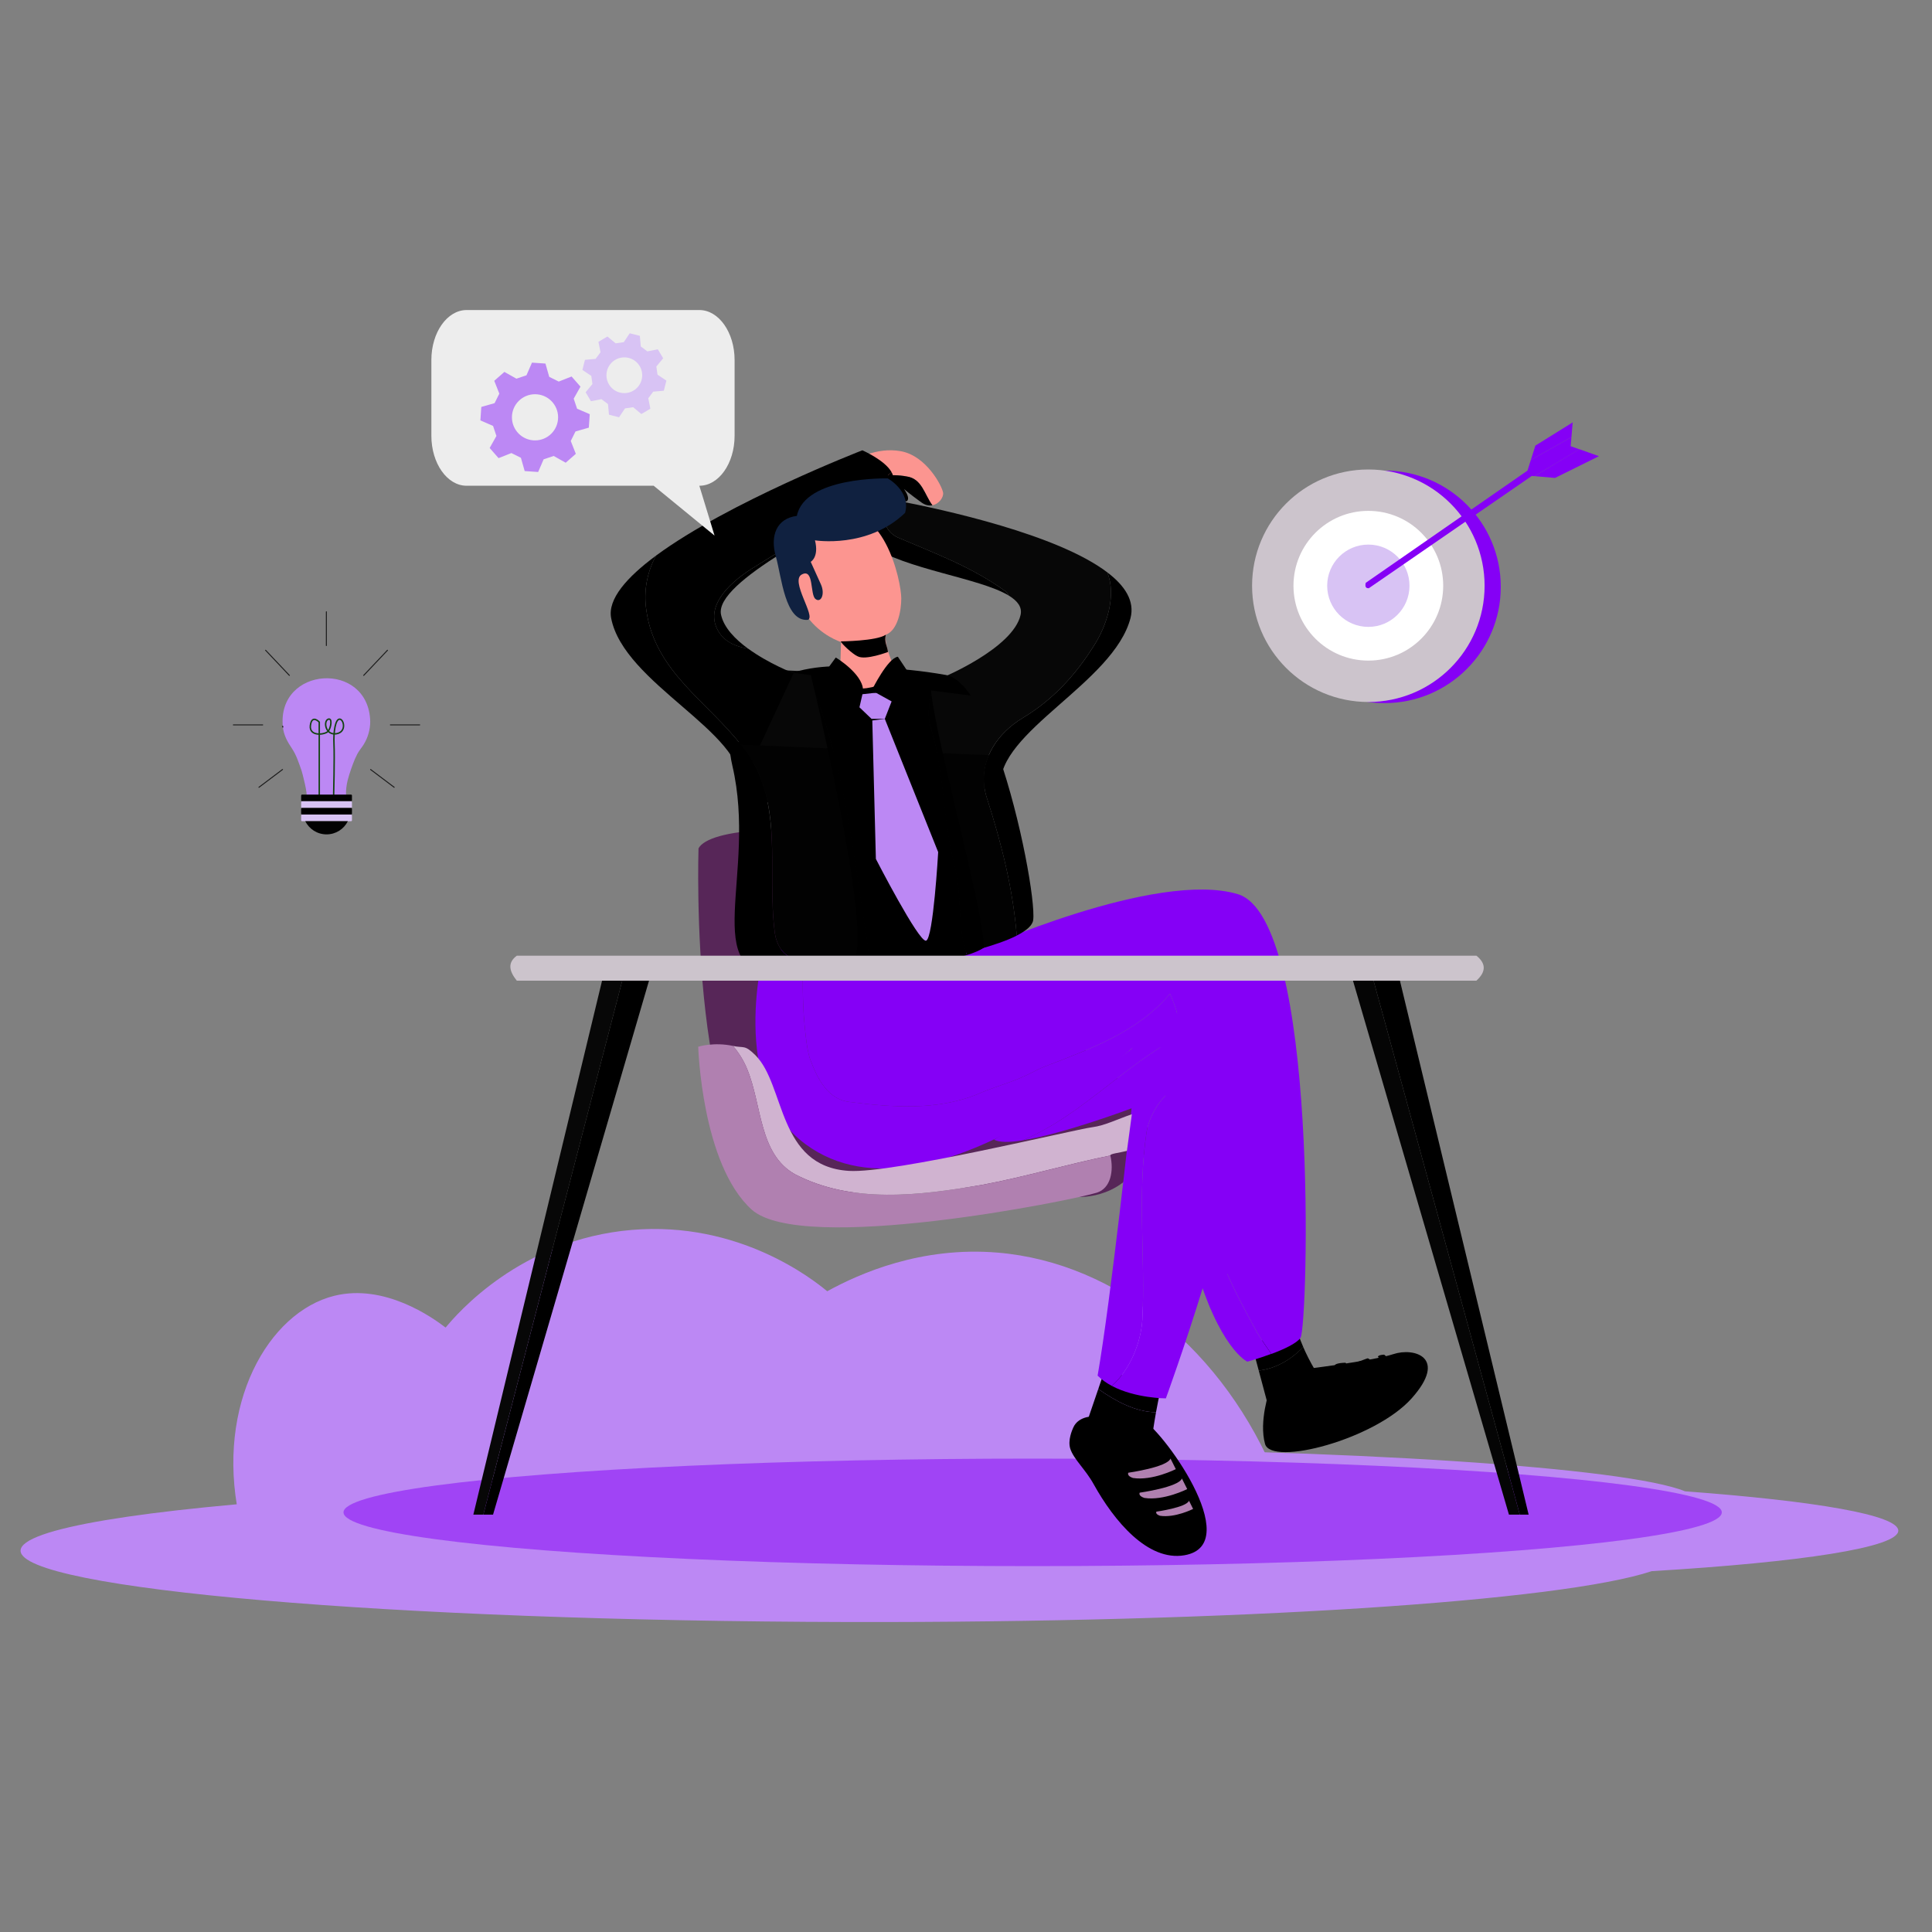 <?xml version="1.0" encoding="utf-8"?>
<!-- Generator: Adobe Illustrator 26.2.1, SVG Export Plug-In . SVG Version: 6.00 Build 0)  -->
<svg version="1.1" id="Layer_1" xmlns="http://www.w3.org/2000/svg" xmlns:xlink="http://www.w3.org/1999/xlink" x="0px" y="0px"
	 viewBox="0 0 4000 4000" style="enable-background:new 0 0 4000 4000;" xml:space="preserve">
<rect x="0" y="0" width="4000" height="4000" fill="#808080" stroke="none"/>
<style type="text/css">
	.st0{fill:#8500F6;}
	.st1{fill:#CCC4CC;}
	.st2{fill:#FFFFFF;}
	.st3{fill:#572658;}
	.st4{fill:#BC88F4;}
	.st5{opacity:0.5;fill:#8500F6;enable-background:new    ;}
	.st6{fill:#FC9590;}
	.st7{fill:#070707;}
	.st8{fill:#020202;}
	.st9{fill:#102140;}
	.st10{fill:#050505;}
	.st11{fill:#EDEDED;}
	.st12{fill:#D8C3F4;}
	.st13{fill:#D0B3D0;}
	.st14{fill:#B080B0;}
	.st15{fill:#FFFFFF;stroke:#1A1A1A;stroke-width:2;stroke-linecap:round;stroke-linejoin:round;stroke-miterlimit:10;}
	.st16{fill:none;stroke:#134411;stroke-width:3;stroke-linecap:round;stroke-linejoin:round;stroke-miterlimit:10;}
	.st17{fill:none;stroke:#1A1A1A;stroke-width:2;stroke-linecap:round;stroke-linejoin:round;stroke-miterlimit:10;}
</style>
<g>
	<g>
		<circle class="st0" cx="2866.5" cy="1215" r="240.7"/>
		<ellipse class="st1" cx="2833" cy="1212.7" rx="240.7" ry="240.7"/>
		<ellipse class="st2" cx="2833" cy="1212.7" rx="155" ry="155"/>
		<path class="st3" d="M2235.8,2165.5c0,0,176.1,120.7,136.4,219c-39.7,98.2-136.4,93.5-136.4,93.5l-91.4-261.8L2235.8,2165.5z"/>
		<path class="st3" d="M1446.2,1756.4c0,0-21.9,671,181.8,702.3c203.8,31.4,583.2-12.5,605.1-56.4c21.9-43.9-96.7-614.5-343.1-658.4
			S1468.2,1715.6,1446.2,1756.4z"/>
		<path class="st4" d="M494.7,3139c-48.2-230.8,60.5-422.3,197.5-456.2c104.5-25.8,203.8,45.4,230.4,65.8
			c23.3-28.3,155.6-182.9,385.6-202.2c222-18.7,374.6,102.3,404.5,127c67.2-37,194.5-93.2,352.7-80
			c249,20.9,470.7,204.8,578.5,470.3C1927.5,3088.9,1211.1,3113.9,494.7,3139z"/>
		<path class="st4" d="M3488.7,3087.6c-120.4-49.3-695-87.7-1385.8-89.3c-771.1-1.7-1397.6,43.2-1409.3,100.7
			c-396.5,25.5-650.9,65.7-651,111.5c-0.2,79.5,767.1,145.6,1713.7,147.7c803.2,1.8,1477.4-43.1,1663.4-105.3
			c309.6-18.6,510.4-49,510.5-83.8C3930.4,3136.8,3759,3107.6,3488.7,3087.6z"/>
		<ellipse class="st5" cx="2138" cy="3131.2" rx="1426.8" ry="111.3"/>
		<path class="st6" d="M1952.6,1020.1c-2.1-13.8-34.6-76.2-87.3-85.9c-52.6-9.7-97,19.4-97,19.4c-10,16,1.3,29.1,8.4,35.2
			c33.4-1.1,66.2-8.9,100.2-2.4c32.1,4.3,37.1,37.7,53.5,59.7C1944.4,1043.4,1953.9,1029.4,1952.6,1020.1z"/>
		<path d="M1876.9,986.4c-34-6.5-66.8,1.3-100.2,2.4c2.7,2.3,4.8,3.6,4.8,3.6s88.7,51.7,96.3,45c7.6-6.7-6.2-24.9-6.2-24.9
			s11.1,9.7,36,27.7c8.2,5.9,16.1,7.3,22.9,5.9C1914,1024.1,1909,990.7,1876.9,986.4z"/>
		<g>
			<path d="M2081.4,1223.9c-70.4-50.6-142.9-77-219.9-110c-17.6-6.6-35.2-26.4-28.6-48.4c4.5-10.4,10-21.9,18.5-30.2
				c-30.9-5.9-49.9-8.9-49.9-8.9s-73.1,63,0,102.3c72.2,50.2,226.1,67.5,286.8,104.2C2086.8,1229.4,2084.5,1226.2,2081.4,1223.9z"/>
			<path class="st7" d="M2292.4,1184.9c-103.3-78.5-338.1-129.9-440.9-149.5c-8.5,8.3-14,19.8-18.5,30.2c-6.6,22,11,41.8,28.6,48.4
				c77,33,149.5,59.4,219.9,110c3.1,2.3,5.4,5.5,6.9,9c18.4,11.1,28.2,24,24.6,40.2c-15.8,69.2-162,129.8-162,129.8l-356.4-16.5
				l-70,160.8l46,115l467.4-32.4c-8.4-60.3,28.5-113.4,80.8-144.3c61.6-37.4,107.8-88,145.1-147.3
				C2291.6,1296,2312,1232.2,2292.4,1184.9z"/>
			<path d="M2292.4,1184.9c19.6,47.3-0.8,111.2-28.4,153.4c-37.4,59.4-83.6,110-145.1,147.3c-52.3,31-89.2,84.1-80.8,144.3l33.5-2.3
				c-7.4-112.5,234.2-213.9,269-348C2349.6,1244.7,2329.5,1213,2292.4,1184.9z"/>
			<path d="M1492.1,1314.1c13.3,17,34,25.2,56.8,28.9c-26.6-19.4-50-43.3-56-69.9c-15.7-69.3,238.1-187.1,332.1-252.5
				c26-14,28.5-29.2,20.9-43c-91.6,80.2-185.4,134.8-290,200.1C1507.5,1208.5,1452.5,1261.3,1492.1,1314.1z"/>
			<path d="M1338.2,1263.5c-6.1-39.7,1.6-79.4,20.1-113.2c-60.6,44.8-100.5,90.2-93,129.4c26.2,136,276.4,235.5,269,348l23.8-51.2
				c-5.8-9.9-12.3-19.7-19.8-29.3C1465.7,1452.6,1355.7,1391,1338.2,1263.5z"/>
			<path d="M1548.9,1342.9c-22.8-3.7-43.5-11.9-56.8-28.9c-39.6-52.8,15.4-105.6,63.8-136.3c104.6-65.4,198.4-120,290-200.1
				c-13.8-25-60.5-45.3-60.5-45.3s-277,107.2-427.1,218c-18.5,33.8-26.2,73.5-20.1,113.2c17.6,127.5,127.5,189.1,200.1,283.7
				c7.5,9.6,14,19.3,19.8,29.3l84.9-182.7C1642.9,1393.7,1591.8,1374.2,1548.9,1342.9z"/>
			<path d="M2628.3,2879.5c0,0-22.2,62.8-9.2,109.9c13.1,47.1,227.6-9.2,303.5-94.2s5.2-106-37.9-91.6
				c-43.2,14.4-196.2,32.7-196.2,32.7L2628.3,2879.5z"/>
			<path d="M2606.1,2837.6l19.6,73.3c0,0,96.8-53.6,96.8-74.6c-10.2-17.1-18.3-33.6-24.4-47.6
				C2673.2,2814.9,2641.5,2833.6,2606.1,2837.6z"/>
			<path d="M2698.2,2788.8c-10.2-23.6-14.9-40.1-14.9-40.1l-91.8,34.4l14.6,54.5C2641.5,2833.6,2673.2,2814.9,2698.2,2788.8z"/>
			<path class="st0" d="M2519.1,2580.7c-2.2-6.6-8.8-8.8-11-15.4c-6.6-24.2-11-50.6-19.8-72.6c-17.6-50.6-22-103.4-26.4-156.1
				c-8.8-94.6,0-191.3-39.6-279.3c-66,79.2-164.9,114.4-261.7,151.7c-15.4,6.6-30.8,15.4-46.2,22c-30.8,13.2-63.8,22-92.4,35.2
				c-83.6,33-173.7,26.4-261.7,15.4c-46.2-4.4-68.2-48.4-83.6-90.2c-6.6-22-8.8-48.4-11-70.4c-5-51.8-3.7-103.5-2.7-155.3l-80.6-0.7
				c0,0-77.5,284.2,85.7,404.2c266.9,196.2,730.6-246.9,730.6-246.9s22.9,309.7,73.9,490.2s109.9,206.7,109.9,206.7
				s23.9-6.6,49.6-16.2c-10-14.4-20.1-28.8-29.6-44.3C2571.8,2701.7,2538.8,2642.3,2519.1,2580.7z"/>
			<path class="st0" d="M2562.9,1851.3c-168.8-51-541.6,117.7-541.6,117.7l-358.3-3.2c-0.9,51.8-2.3,103.5,2.7,155.3
				c2.2,22,4.4,48.4,11,70.4c15.4,41.8,37.4,85.8,83.6,90.2c88,11,178.1,17.6,261.7-15.4c28.6-13.2,61.6-22,92.4-35.2
				c15.4-6.6,30.8-15.4,46.2-22c96.8-37.4,195.7-72.6,261.7-151.7c39.6,88,30.8,184.7,39.6,279.3c4.4,52.8,8.8,105.6,26.4,156.1
				c8.8,22,13.2,48.4,19.8,72.6c2.2,6.6,8.8,8.8,11,15.4c19.8,61.6,52.8,120.9,83.6,178.1c9.4,15.5,19.6,29.9,29.6,44.3
				c25.4-9.5,52.5-21.8,60.3-33.5C2708.1,2746.1,2731.7,1902.3,2562.9,1851.3z"/>
			<path class="st0" d="M2556.1,2162l32-9.1c0,0,49.6,190.4,3.3,342.9s-85,214.1-85,214.1l-39.7-114.9L2556.1,2162z"/>
			<path d="M2009.9,1440.1c-5.6-8.1-11.2-15.3-17-21.3c-11.2-11.7-22.7-19.2-34.4-21.3c-102-18.3-188.4-15.7-188.4-15.7
				s-61.3-9.9-129.8,11"/>
			<path d="M1624,1973.8c-11-11-17.6-26.4-19.8-41.8c-17.6-131.9,22-272.7-66-384.8c-1.4-1.8-2.9-3.7-4.3-5.5l-23.5-1
				c0.3,13.8,2.2,28.8,6,45.1c52.3,225-73.3,434.3,102,434.3c15.8,0,33-0.5,51-1.3C1657.4,2001.8,1641.5,1986.6,1624,1973.8z"/>
			<path d="M2044.1,1654.9c30.1,93.9,53.1,186.4,60.9,282.1c20.3-10.3,32.7-21.1,34.1-32.1c4.7-36.3-24.8-207-71.5-340.7l-20.4-0.9
				C2035.4,1591,2032.8,1622.2,2044.1,1654.9z"/>
			<path class="st8" d="M1538.3,1547.2c88,112.2,48.4,252.9,66,384.8c2.2,15.4,8.8,30.8,19.8,41.8c17.4,12.8,33.3,28,45.5,45
				c145.9-6.9,354.2-40.6,435.5-81.7c-7.8-95.7-30.8-188.2-60.9-282.1c-11.2-32.7-8.7-63.9,3.2-91.5l-513.3-21.7
				C1535.4,1543.5,1536.8,1545.3,1538.3,1547.2z"/>
			<path d="M1793.4,1934.2c-27-172.4-44.2-336.9-105.3-497.4c29.8,128.2,110.6,491.8,81.1,548.4c4.8,5.4,15.6,9.1,30.3,11.4
				C1799.8,1975.2,1796.4,1953.1,1793.4,1934.2z"/>
			<path d="M1927.5,1507.6c-8-23.9-4.4-47.9,0.7-71.8c-2.4-19.6-2.3-32.2,1.2-35.3c-176.5-25.3-252-8.4-252-8.4s4.1,16.8,10.6,44.7
				c61.1,160.4,78.3,325,105.3,497.4c3,18.9,6.4,41,6,62.4c50,7.7,145.2-1.3,202.5-19.2c-20.6-61.5-9.1-124.9-26-188.3
				C1951.7,1694.5,1956.1,1602.1,1927.5,1507.6z"/>
			<path d="M1928.2,1435.8c-5.1,23.9-8.7,47.9-0.7,71.8c28.6,94.6,24.2,186.9,48.4,281.5c16.9,63.4,5.4,126.9,26,188.3
				c14.3-4.5,26.3-9.5,34.5-14.9C2041.1,1902.9,1942.1,1550.4,1928.2,1435.8z"/>
			<path d="M1510.4,1540.7"/>
			<path class="st6" d="M1739,1411.8l2.2-82.6c0,0-41.6-12.7-70.5-53.2c-28.9-40.4-59.1-172.5,49.7-209.2
				c108.8-36.7,145.6,136.4,145.6,172.2c0,23.5-6.6,65.5-31.9,75.1c-5.8,24.3,26.4,87.2,26.4,87.2S1778.3,1448.7,1739,1411.8z"/>
			<path d="M2268.2,2932.3c0,0-34.9-2.6-46.2,23.5c-2.1,4.8-11.7,26.1-6.1,43.6c7.1,21.9,31.4,42.7,48.2,73.1
				c42.6,76.9,112.4,160.5,188.1,147.5c129.5-22.2-51.5-268.6-89.4-281.7C2324.9,2925.3,2268.2,2932.3,2268.2,2932.3z"/>
			<path d="M2404.4,2873.2l-116.9-37.5l-13.6,40c36,25.6,78.3,48,119.5,48.2C2400.2,2886,2404.4,2873.2,2404.4,2873.2z"/>
			<path d="M2273.9,2875.7l-23,67.3c0,0,60.8,60.5,98.3,66.7c13.7,2.3,55.2-3.2,37.8-46.6c2.3-15.3,4.5-28.3,6.4-39.2
				C2352.2,2923.7,2309.9,2901.3,2273.9,2875.7z"/>
			<path class="st0" d="M2591.5,2198c0.2-49.6-9.2-84.6-32.5-95.5c-123.5-58.2-216.3,69.3-216.3,69.3s-123.3,95.4-284.7,187.5
				c10.3,6.3,31.7,6,58.5,1.8c131.9-54.6,228-176.5,358.6-231.1C2533.8,2104.8,2569.4,2145.3,2591.5,2198z"/>
			<path class="st0" d="M2426.7,2255.3c-26.4,22-46.2,52.8-52.8,88c-19.8,131.9-2.2,259.5-8.8,389.2c-3,47.2-25.1,102.8-63.1,136.9
				c48.7,25.8,111.8,25.8,111.8,25.8s150.1-410.3,174.4-641.9C2546.9,2216.3,2467.4,2225.7,2426.7,2255.3z"/>
			<path class="st0" d="M2475.1,2129.9c-130.6,54.6-226.6,176.5-358.6,231.1c85.8-13.4,226.2-66.3,226.2-66.3
				s-42.7,396.4-70.2,553.4c8.6,8.6,18.7,15.5,29.5,21.3c38.1-34.1,60.1-89.7,63.1-136.9c6.6-129.7-11-257.3,8.8-389.2
				c6.6-35.2,26.4-66,52.8-88c40.7-29.6,120.2-38.9,161.5-2c2.1-19.9,3.2-38.4,3.3-55.3C2569.4,2145.3,2533.8,2104.8,2475.1,2129.9z
				"/>
			<path class="st9" d="M1687.3,1118.7c0,0,109,17.8,186.6-56.9c12.2-45.1-35.9-71.3-35.9-71.3s-171.7-4.4-188.2,77.6
				c-41.9,5.2-55.8,41-43.6,83.7c12.2,42.7,18.8,135.8,66.5,131.5c17.2-6.8-37.8-81-12.5-94c25.3-13.1,16.6,41,27.9,50.6
				s20.9-9.6,11.3-30.5s-20.9-46.2-20.9-46.2S1696.1,1153.5,1687.3,1118.7z"/>
		</g>
		<path class="st1" d="M3056.7,2030.4H1070c-15.4-19.2-20.1-37,0-51.7h1986.8C3077.6,1995.3,3076.3,2012.6,3056.7,2030.4z"/>
		<polygon class="st7" points="1246.5,2030.4 980,3135.9 1000.7,3135.9 1288.3,2030.4 		"/>
		<polygon points="1343.7,2030.4 1288.3,2030.4 1000.7,3135.9 1020.8,3135.9 		"/>
		<polygon class="st10" points="2801.2,2030.4 3124.1,3135.9 3146.6,3135.9 2843.8,2030.4 		"/>
		<polygon points="2898.4,2030.4 2843.8,2030.4 3146.6,3135.9 3164.9,3135.9 		"/>
		<path class="st11" d="M1447.9,1005.7l31.5,103.2l-126-103.2H966.1c-40.3,0-73-46.4-73-103.5V745.4c0-57.2,32.7-103.5,73-103.5
			h481.8c40.3,0,73,46.4,73,103.5v156.8C1520.9,959.4,1488.2,1005.7,1447.9,1005.7z"/>
		<path class="st4" d="M1219.1,885.4c0.9-13.9,0.9-13.9,1.9-27.9l-26.2-11.3c-2.8-8.3-4.2-12.5-7-20.8l14-24.9
			c-9.2-10.5-9.2-10.5-18.4-21l-26.6,10.5c-7.9-3.9-11.8-5.9-19.7-9.8l-7.8-27.5c-13.9-0.9-13.9-0.9-27.9-1.9L1090,777
			c-8.3,2.8-12.5,4.2-20.8,7l-24.9-14c-10.5,9.2-10.5,9.2-21,18.4l10.5,26.6c-3.9,7.9-5.9,11.8-9.8,19.7l-27.5,7.8
			c-0.9,13.9-0.9,13.9-1.9,27.9l26.2,11.4c2.8,8.3,4.2,12.5,7,20.8l-14,24.9c9.2,10.5,9.2,10.5,18.4,21l26.6-10.5
			c7.9,3.9,11.8,5.9,19.7,9.8l7.8,27.5c13.9,0.9,13.9,0.9,27.9,1.9l11.3-26.2c8.3-2.8,12.5-4.2,20.8-7l24.9,14
			c10.5-9.2,10.5-9.2,21-18.4l-10.5-26.6c3.9-7.9,5.9-11.8,9.8-19.7L1219.1,885.4z M1107.7,911.8c-26.4,0-47.8-21.4-47.8-47.8
			c0-26.4,21.4-47.8,47.8-47.8s47.8,21.4,47.8,47.8C1155.5,890.4,1134.1,911.8,1107.7,911.8z"/>
		<path class="st12" d="M1374.4,808.9c2.7-10.5,2.7-10.5,5.3-20.9l-18.4-12.3c-1-6.7-1.5-10.1-2.4-16.9l14.1-17
			c-5.5-9.3-5.5-9.3-11-18.6l-21.7,4.3c-5.4-4.1-8.2-6.1-13.6-10.2l-2-22c-10.5-2.7-10.5-2.7-20.9-5.3l-12.3,18.4
			c-6.7,1-10.1,1.5-16.9,2.4l-17-14.1c-9.3,5.5-9.3,5.5-18.6,11l4.3,21.7c-4.1,5.4-6.1,8.2-10.2,13.6l-22,2
			c-2.7,10.5-2.7,10.5-5.3,20.9l18.4,12.3c1,6.7,1.5,10.1,2.4,16.9l-14.1,17c5.5,9.3,5.5,9.3,11,18.6l21.7-4.3
			c5.4,4.1,8.2,6.1,13.6,10.2l2,22c10.5,2.7,10.5,2.7,20.9,5.3l12.3-18.4c6.7-1,10.1-1.5,16.9-2.4l17,14.1c9.3-5.5,9.3-5.5,18.6-11
			l-4.3-21.7c4.1-5.4,6.1-8.2,10.2-13.6L1374.4,808.9z M1285.9,813.3c-20.1-3.7-33.4-23-29.7-43.1c3.7-20.1,23-33.4,43.1-29.7
			s33.4,23,29.7,43.1C1325.3,803.7,1306,817,1285.9,813.3z"/>
		<path class="st13" d="M2261.9,2333.7c-38.7,5-413.1,96.3-504.5,90.5c-148.1-9.4-131.2-177.6-193.4-239.5
			c-22.6-22.5-23.8-14.3-46.4-19.2c12.1,14.1,22.1,30.2,29.4,48c30.8,74.8,24.2,175.9,99,217.7c118.8,61.6,257.3,44,387,22
			c92.1-17.2,177.6-43.2,265.8-60.8c-0.9-3.8,17.6-5.4,34.4-9.6l10.2-75.9C2314.1,2316.9,2286.9,2330.5,2261.9,2333.7z"/>
		<path class="st14" d="M2033.1,2453.2c-129.7,22-268.3,39.6-387-22c-74.8-41.8-68.2-142.9-99-217.7c-7.3-17.8-17.3-33.9-29.4-48
			c-39.6-8.6-72.1,1.6-72.1,1.6s7,243,110.4,337c103.5,94.1,664.7-18.8,714.9-34.8c28.8-9.2,35.3-44.9,28-76.9
			C2210.6,2410,2125.2,2436,2033.1,2453.2z"/>
		<polygon class="st4" points="1785.6,1437.3 1779.4,1464.4 1804.4,1488.3 1831.9,1488.3 1846,1452.2 1813.5,1434.2 		"/>
		<path class="st4" d="M1806,1491.7l25.9-3.4l110.5,275.9c0,0-10.2,179.5-25.1,183.4s-103.9-169.3-103.9-169.3L1806,1491.7z"/>
		<path d="M1712,1393.1l18.4-25.1c0,0,54.1,32.5,56.4,66.2C1759,1453.8,1712,1393.1,1712,1393.1z"/>
		<path d="M1712,1386.4l18.4-25.1c0,0,54.1,32.5,56.4,66.2C1759,1447.1,1712,1386.4,1712,1386.4z"/>
		<path d="M1806,1433c0,0,32.1-64.7,52.9-67.4c20.4,30.6,20.4,30.6,20.4,30.6s-34.5,39.2-60.4,38C1806.8,1434.9,1806,1433,1806,1433
			z"/>
		<path d="M1806,1427.1c0,0,32.1-64.7,52.9-67.4c20.4,30.6,20.4,30.6,20.4,30.6s-34.5,39.2-60.4,38
			C1806.8,1429.1,1806,1427.1,1806,1427.1z"/>
		<ellipse class="st12" cx="2833" cy="1212.7" rx="85.2" ry="85.2"/>
		<polygon class="st0" points="3256.1,874.5 3178.8,922.6 3169.5,952.3 3253.5,905 		"/>
		<path class="st0" d="M3253.5,905l-84.1,47.3l-6.9,22l-334.9,232.4c-2.1,8.8,0.9,11.5,6.5,11.1l337.3-232.4l5.5,0.5l92.9-55.7
			l-17.9-6.4L3253.5,905z"/>
		<polygon class="st0" points="3269.8,930 3177,985.8 3219.5,989.5 3310.4,944.5 		"/>
		<g>
			<g>
				<path class="st4" d="M766.5,1493.6c0,16.7-4.6,33.2-13.3,47.4c-4.3,7-9.6,12.8-13.5,20.2c-6.9,13.3-11.9,28.1-16.5,42.3
					c-4.7,14.6-7.7,29.8-6.6,45.1h-82.9c5,0-8.1-49.6-9.5-53.6c-5.6-15.5-10.5-31.6-19.8-45.4c-9.2-13.7-17-27.4-18.7-44.3
					C572.4,1379,763.2,1366.6,766.5,1493.6z"/>
				<path class="st15" d="M585.6,1505.4c-0.5-1-0.7-1.5-0.7-1.5h0.6C585.5,1504.4,585.6,1504.9,585.6,1505.4z"/>
				<path class="st16" d="M661,1648.6V1495c0,0-15.4-16.7-18.4,7.1c-2.9,23.8,31.1,19.1,37,11.7s9-28.9-0.6-24.5
					c-9.7,4.4-5.1,33.2,17.1,29.9c22.1-3.3,15.9-30.2,7.1-30.3s-12.9,25.7-11.7,52c1.3,26.3-0.8,107.7-0.8,107.7"/>
				<path class="st8" d="M726.7,1658.9H625.5c-1.1,0-2-0.9-2-2v-9.8c0-1.1,0.9-2,2-2h101.2c1.1,0,2,0.9,2,2v9.8
					C728.7,1658,727.8,1658.9,726.7,1658.9z"/>
				<path class="st12" d="M726.7,1672.7H625.5c-1.1,0-2-0.9-2-2v-9.8c0-1.1,0.9-2,2-2h101.2c1.1,0,2,0.9,2,2v9.8
					C728.7,1671.8,727.8,1672.7,726.7,1672.7z"/>
				<path d="M726.7,1686.5H625.5c-1.1,0-2-0.9-2-2v-9.8c0-1.1,0.9-2,2-2h101.2c1.1,0,2,0.9,2,2v9.8
					C728.7,1685.6,727.8,1686.5,726.7,1686.5z"/>
				<path class="st12" d="M726.7,1700.2H625.5c-1.1,0-2-0.9-2-2v-9.8c0-1.1,0.9-2,2-2h101.2c1.1,0,2,0.9,2,2v9.8
					C728.7,1699.4,727.8,1700.2,726.7,1700.2z"/>
				<path class="st8" d="M632,1700.2c8.1,16.2,24.8,27.3,44.1,27.3s36-11.1,44.1-27.3H632z"/>
			</g>
			<g>
				<line class="st17" x1="584.9" y1="1593.2" x2="536.1" y2="1630"/>
				<line class="st17" x1="543.8" y1="1500.8" x2="483.2" y2="1500.8"/>
				<line class="st17" x1="599.1" y1="1398.3" x2="549.9" y2="1346.3"/>
			</g>
			<g>
				<line class="st17" x1="767.3" y1="1593.2" x2="816.1" y2="1630"/>
				<line class="st17" x1="808.3" y1="1500.8" x2="868.9" y2="1500.8"/>
				<line class="st17" x1="753" y1="1398.3" x2="802.2" y2="1346.3"/>
			</g>
			<line class="st17" x1="675.7" y1="1336.5" x2="675.7" y2="1266.6"/>
		</g>
		<path class="st14" d="M2336.1,3049.1c0,0,80.4-11.3,87.3-29.3c11,21.9,11,21.9,11,21.9s-48.6,24.6-88.8,18.3
			C2332,3055.4,2336.1,3049.1,2336.1,3049.1z"/>
		<path class="st14" d="M2359.7,3090.4c0,0,80.4-11.3,87.3-29.3c11,21.9,11,21.9,11,21.9s-48.6,24.6-88.8,18.3
			C2355.5,3096.7,2359.7,3090.4,2359.7,3090.4z"/>
		<path class="st14" d="M2394.2,3129.7c0,0,62.2-8.7,67.5-22.6c8.5,17,8.5,17,8.5,17s-37.6,19-68.7,14.1
			C2391,3134.6,2394.2,3129.7,2394.2,3129.7z"/>
		<path d="M2763.6,2826.4c0,0,11.5,33.1,4.2,51.4c18.8-1,18.8-1,18.8-1s7-49.6-0.9-55.4C2765.2,2821.8,2763.6,2826.4,2763.6,2826.4z
			"/>
		<path d="M2812.2,2819.3c0,0,17.2,32.3,9.4,49.5c15.2-1.6,15.2-1.6,15.2-1.6s10.5-53.8-5.7-54.9
			C2812.2,2819.3,2812.2,2819.3,2812.2,2819.3z"/>
		<path d="M2852.9,2808.8c0,0,13.1,17.8,11,43.4c12.5-0.5,12.5-0.5,12.5-0.5s0-46.5-11.8-47
			C2852.9,2805.6,2852.9,2808.8,2852.9,2808.8z"/>
	</g>
	<path d="M1740.7,1327.9c0,0,74-0.5,93.3-13.8c-3.8,15.4,3.1,23.5,4.5,35.7c0,0-45.9,17.7-62.7,9.1
		C1765,1354.3,1741.7,1332.1,1740.7,1327.9z"/>
</g>
</svg>

